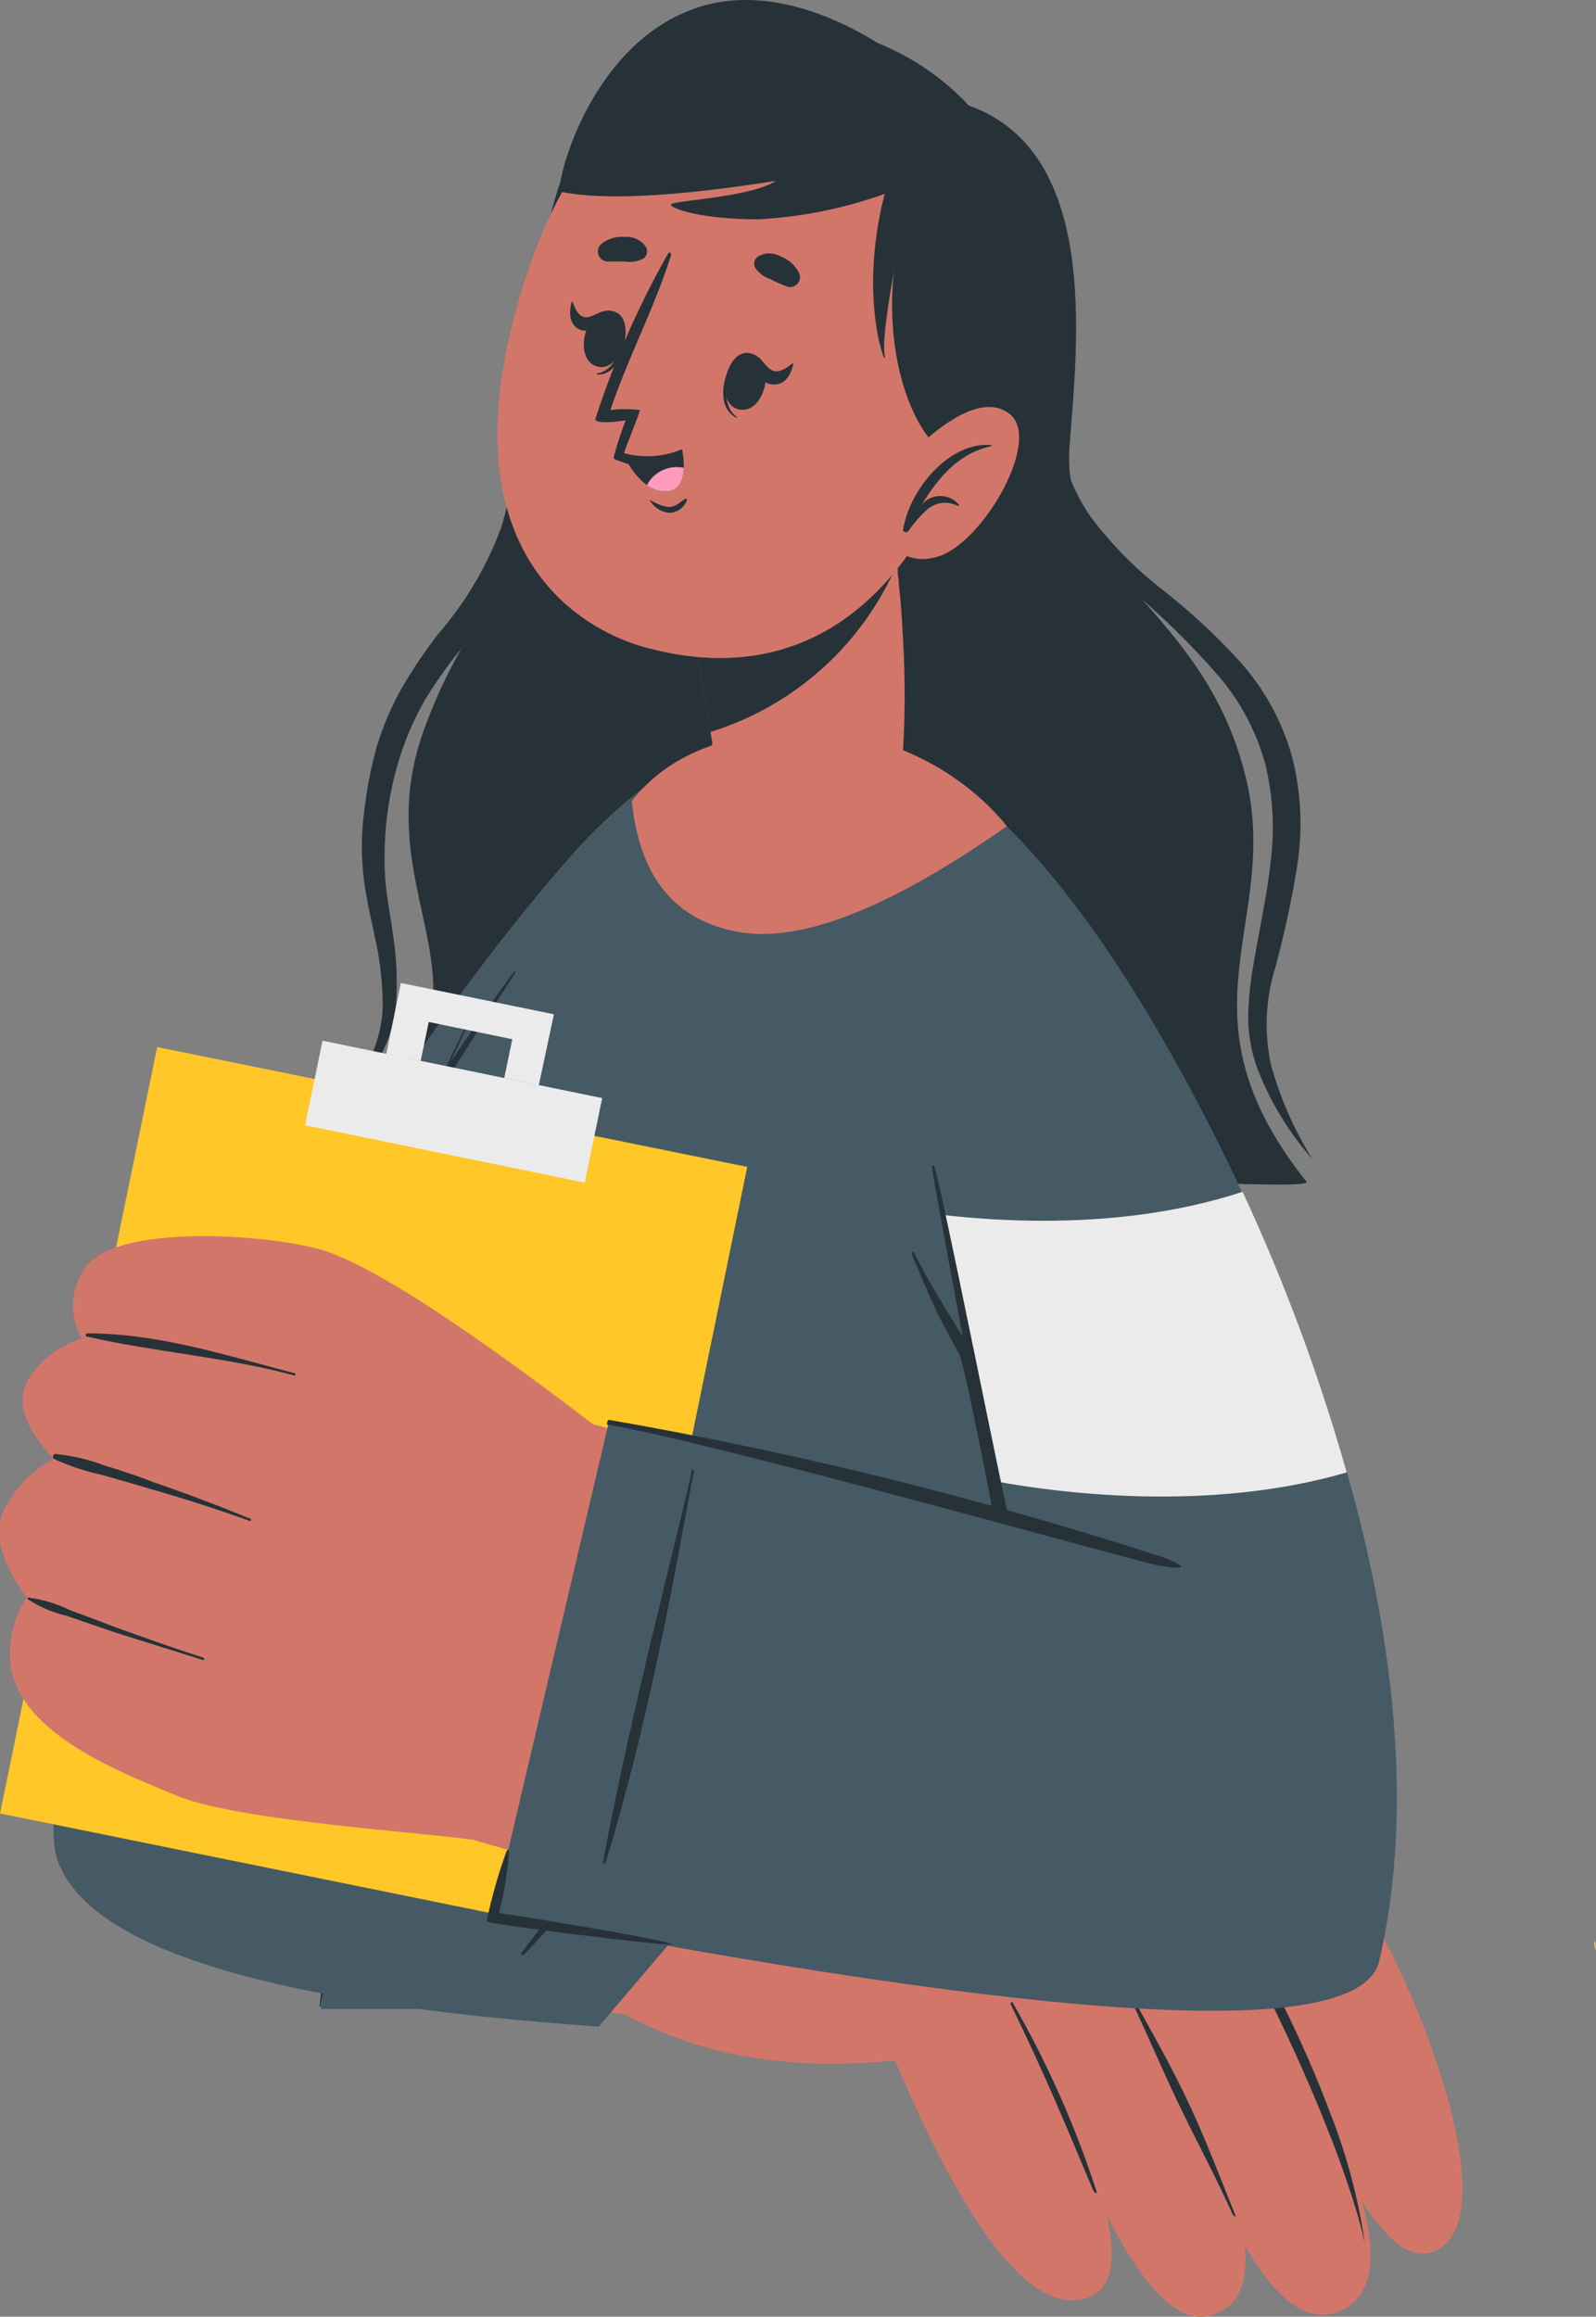 <svg xmlns="http://www.w3.org/2000/svg" xmlns:xlink="http://www.w3.org/1999/xlink" fill="none" version="1.1" width="143.829" height="208.754" viewBox="0 0 143.829 208.754"><rect x="0" y="0" width="143.829" height="208.754" fill="#808080" stroke="none"/><defs><clipPath id="master_svg0_85_098590"><rect x="0" y="0" width="143.829" height="208.754" rx="0"/></clipPath></defs><g clip-path="url(#master_svg0_85_098590)"><g><path d="M32.739,101.769L43.325,102.507C46.713,96.685,48.204,89.958,47.589,83.254C47.483,81.747,50.705,90.642,48.708,102.854C59.884,103.623,75.082,104.678,88.374,105.477Q88.873,100.306,89.569,95.542C89.832,98.957,90.399,102.343,91.263,105.658C93.093,105.779,94.862,105.869,96.571,105.96C96.836,98.597,97.503,91.254,98.567,83.963C99.178,91.685,101.058,99.254,104.132,106.367C112.585,106.789,118.135,106.895,117.742,106.488C105.644,91.305,115.368,83.315,112.328,70.303C108.684,54.699,95.467,51.638,96.389,40.15C97.115,30.742,99.081,13.705,87.316,9.514C81.03,2.786,71.324,0.448,62.651,3.573C43.461,9.906,49.586,39.29,48.028,45.14C45.82,53.493,41.646,56.282,38.198,65.78C34.751,75.279,38.834,82.048,39.045,88.667C39.257,95.286,30.622,101.648,32.739,101.769Z" fill="#263238" fill-opacity="1"/></g><g><path d="M118.273,104.452C116.64,101.832,115.387,98.995,114.553,96.024C113.909,93.091,114.04,90.042,114.931,87.174C115.755,84.136,116.417,81.056,116.912,77.947C117.413,74.702,117.254,71.39,116.443,68.208C115.557,65.022,113.947,62.081,111.74,59.614C109.6,57.269,107.268,55.105,104.769,53.146C102.35,51.27,100.189,49.085,98.342,46.648C96.567,44.117,95.521,41.15,95.317,38.069C95.043,41.264,95.749,44.466,97.344,47.251C99.016,49.968,101.091,52.418,103.498,54.518C105.79,56.563,107.947,58.754,109.956,61.076C111.853,63.345,113.24,65.993,114.023,68.841C114.723,71.727,114.887,74.716,114.507,77.661C114.19,80.676,113.494,83.692,112.995,86.707C112.7,88.29,112.529,89.892,112.481,91.501C112.471,93.147,112.758,94.781,113.328,96.326C114.481,99.305,116.156,102.056,118.273,104.452Z" fill="#263238" fill-opacity="1"/></g><g><path d="M51.491,13.886C50.029,17.457,49.013,21.194,48.467,25.013C47.816,28.797,47.348,32.626,46.954,36.426L46.274,42.11C46.083,43.945,45.713,45.758,45.17,47.522C43.892,50.998,41.996,54.215,39.575,57.021C38.361,58.572,37.254,60.204,36.263,61.906C35.267,63.654,34.476,65.511,33.904,67.439C33.388,69.353,33.019,71.304,32.8,73.274C32.545,75.276,32.545,77.302,32.8,79.304C33.057,81.279,33.526,83.164,33.904,85.003C34.273,86.8,34.471,88.627,34.494,90.461C34.441,94.264,32.548,97.808,29.413,99.975C32.973,98.077,35.333,94.516,35.688,90.507C35.822,88.544,35.752,86.574,35.477,84.627C35.22,82.697,34.826,80.827,34.705,78.988C34.489,75.296,34.955,71.596,36.082,68.072C36.642,66.337,37.382,64.664,38.289,63.082C39.247,61.502,40.313,59.991,41.48,58.559C42.69,57.017,43.816,55.412,44.852,53.749C45.912,52.026,46.75,50.177,47.348,48.246C47.877,46.322,48.226,44.354,48.391,42.366C48.588,40.436,48.709,38.522,48.83,36.607C49.087,32.777,49.283,28.963,49.646,25.163C49.867,21.351,50.485,17.571,51.491,13.886Z" fill="#263238" fill-opacity="1"/></g><g><path d="M143.812,175.585C143.812,175.359,143.812,175.133,143.691,174.906C143.691,175.193,143.797,175.464,143.828,175.751C143.83,175.695,143.825,175.639,143.812,175.585Z" fill="#FFC727" fill-opacity="1"/></g><g><path d="M105.947,182.264C106.071,182.346,106.203,182.417,106.34,182.475L106.34,182.369L105.932,182.279L105.947,182.264Z" fill="#FFC727" fill-opacity="1"/></g><g><path d="M51.84,76.726C28.068,103.382,-0.71,158.307,5.732,168.86C12.915,180.56,47.213,142.597,46.033,140.878C45.035,139.37,56.18,106.533,64.271,82.485C72.361,58.438,57.723,70.137,51.84,76.726Z" fill="#D3766A" fill-opacity="1"/></g><g><path d="M51.84,76.726C28.068,103.382,-0.71,158.307,5.732,168.86C12.915,180.56,47.213,142.597,46.033,140.878C45.035,139.37,56.18,106.533,64.271,82.485C72.361,58.438,57.723,70.137,51.84,76.726Z" fill="#455A64" fill-opacity="1"/></g><g><path d="M55.046,110.061C52.717,117.071,50.6,123.63,48.997,128.907C45.322,129.073,34.57,128.485,23.41,117.78C26.767,111.855,30.396,105.899,34.147,100.2C39.714,105.862,47.124,109.358,55.046,110.061Z" fill="#EBEBEB" fill-opacity="1"/></g><g><path d="M28.914,181.027L34.872,140.697Q25.315,124.112,30.865,112.051C33.662,106.02,52.883,76.409,63.226,68.916C72.935,61.935,86.197,68.343,90.734,74.449C103.769,91.968,110.106,123.63,117.364,181.027L28.914,181.027Z" fill="#455A64" fill-opacity="1"/></g><g><path d="M46.32,87.551C44.354,90.235,42.449,92.964,40.573,95.723C41.088,94.652,41.602,93.582,42.086,92.511Q42.01,92.361,41.98,92.511C41.269,93.853,40.634,95.21,40.014,96.582Q36.294,102.055,32.74,107.769C31.72,109.363,30.855,111.049,30.154,112.805C29.519,114.526,29.098,116.319,28.899,118.142C28.681,119.963,28.65,121.802,28.808,123.63C29.065,127.662,30,131.622,31.576,135.345C31.999,136.31,32.438,137.26,32.922,138.209C33.405,139.159,34.237,140.803,34.237,140.863C34.056,141.828,33.874,142.506,33.753,143.32C33.632,144.135,33.496,144.979,33.375,145.808C33.118,147.467,30.971,163.569,30.729,165.227C30.245,168.514,29.821,171.801,29.413,175.102C29.171,177.002,29.05,178.902,28.793,180.786Q28.899,180.892,28.899,180.786C29.171,179.143,29.595,177.53,29.882,175.886C30.169,174.243,30.487,172.6,30.804,170.956C31.424,167.639,33.829,149.849,34.343,146.517C34.494,145.597,34.63,144.677,34.782,143.743C34.985,142.749,35.101,141.74,35.129,140.727C33.502,137.397,32.127,133.95,31.016,130.415C30.489,128.617,30.094,126.782,29.837,124.927C29.663,123.117,29.663,121.294,29.837,119.484C29.978,117.666,30.328,115.87,30.88,114.132C31.482,112.359,32.262,110.652,33.209,109.036C35.145,105.613,37.201,102.251,39.258,98.904Q42.796,93.25,46.456,87.626Q46.365,87.446,46.32,87.551Z" fill="#263238" fill-opacity="1"/></g><g><path d="M5.731,168.861C11.78,176.626,27.265,177.364,65.994,182.852C71.362,183.621,86.923,147.346,81.237,146.246C74.099,144.859,46.002,140.999,43.855,140.984C26.298,140.773,1.618,163.614,5.731,168.861Z" fill="#D3766A" fill-opacity="1"/></g><g><path d="M73.479,144.904Q89.857,146.517,98.189,150.015C106.772,153.872,114.286,159.749,120.086,167.142C126.377,175.087,136.056,198.653,129.734,202.618Q124.003,206.206,115.338,181.616Q128.328,205.226,120.646,208.287Q112.964,211.347,104.51,182.234Q117.319,206.794,108.896,208.694Q102.529,210.201,93.38,184.209Q104.253,205.316,97.766,207.141Q90.598,209.086,80.662,185.671C63.423,187.39,54.501,181.148,48.694,175.992Q47.287,174.741,73.479,144.904Z" fill="#D3766A" fill-opacity="1"/></g><g><path d="M111.362,173.173C112.995,175.887,114.659,178.631,116.035,181.48C117.411,184.33,118.697,187.24,119.8,190.21C121.333,194.057,122.409,198.07,123.006,202.166C121.403,194.974,116.625,184.692,115.234,181.827C113.842,178.963,112.632,176.068,111.256,173.218L111.362,173.173Z" fill="#263238" fill-opacity="1"/></g><g><path d="M100.941,177.906C102.861,181.465,104.903,184.932,106.672,188.566C108.441,192.199,109.787,195.803,111.299,199.542C111.42,199.828,111.299,199.798,111.088,199.542C109.439,195.863,107.625,192.591,105.931,188.988C104.237,185.385,102.68,181.615,100.85,178.027C100.82,177.906,100.91,177.906,100.941,177.906Z" fill="#263238" fill-opacity="1"/></g><g><path d="M91.249,180.44C94.354,185.827,96.888,191.521,98.81,197.431C98.916,197.718,98.674,197.657,98.538,197.431C96.149,191.747,94.319,187.254,91.098,180.636C91.022,180.455,91.189,180.334,91.249,180.44Z" fill="#263238" fill-opacity="1"/></g><g><path d="M85.85,145.19L53.957,182.611Q10.389,179.595,5.384,168.137C0.378,156.679,33.526,140.019,43.855,140.923Q54.184,141.828,85.85,145.19Z" fill="#455A64" fill-opacity="1"/></g><g><path d="M27.084,145.884C29.579,144.165,36.702,140.124,43.87,140.923L43.87,141.044C37.987,141.225,29.7,144.527,27.144,145.974L27.084,145.884Z" fill="#263238" fill-opacity="1"/></g><g><path d="M47.212,176.143C59.749,162.905,70.909,147.09,73.056,144.481C73.147,144.361,72.935,144.21,72.845,144.331C70.879,147.014,56.21,163.704,46.985,175.992C46.879,176.128,47.091,176.263,47.212,176.143Z" fill="#263238" fill-opacity="1"/></g><g transform="matrix(0.201,-0.98,0.98,0.199,-160.218,130.873)"><rect x="-0.001" y="163.489" width="70.469" height="54.262" rx="0" fill="#FFC727" fill-opacity="1"/></g><g transform="matrix(0.98,0.201,-0.202,0.979,19.502,-3.898)"><rect x="29.093" y="93.798" width="25.718" height="7.781" rx="0" fill="#EBEBEB" fill-opacity="1"/></g><g><path d="M48.557,97.788L45.442,97.14L46.167,93.642L38.636,92.089L37.911,95.602L34.811,94.969L36.126,88.576L49.918,91.395L48.557,97.788Z" fill="#EBEBEB" fill-opacity="1"/></g><g><path d="M97.131,82.802C122.749,115.307,132.412,173.685,118.197,178.238C105.207,182.399,51.78,169.071,35.856,163.674C31.183,162.166,45.625,125.861,50.615,127.489C56.664,129.525,89.706,137.335,90.357,137.35C91.718,137.35,84.308,101.437,81.283,85.139C76.837,62.508,87.514,70.604,97.131,82.802Z" fill="#D3766A" fill-opacity="1"/></g><g><path d="M7.909,113.936C6.349,115.834,6.144,118.501,7.395,120.615C5.443,121.201,3.758,122.449,2.631,124.143Q0.786,127.158,4.824,131.455C2.923,132.483,1.379,134.059,0.393,135.978Q-1.119,139.099,2.389,143.954C1.166,145.853,0.672,148.128,0.998,150.361C2.117,156.302,10.722,159.679,16.12,161.88C21.519,164.081,39.106,165.212,42.418,165.77L56.875,130.988Q35.295,114.177,28.505,112.488C22.804,111.086,10.948,110.498,7.909,113.936Z" fill="#D3766A" fill-opacity="1"/></g><g><path d="M7.864,120.147C14.291,120.147,20.37,122.138,26.54,123.736C26.676,123.736,26.616,123.977,26.54,123.947C20.416,122.288,14.049,121.851,7.879,120.449C7.796,120.453,7.725,120.389,7.721,120.306C7.717,120.223,7.781,120.152,7.864,120.147Z" fill="#263238" fill-opacity="1"/></g><g><path d="M5.126,131.033C6.585,131.183,8.019,131.523,9.39,132.043C10.903,132.511,12.415,132.993,13.806,133.551Q18.207,135.059,22.547,136.853C22.668,136.853,22.622,137.109,22.547,137.064Q18.146,135.481,13.609,134.184C12.097,133.732,10.585,133.295,9.073,132.872C7.64,132.561,6.246,132.095,4.914,131.485C4.789,131.427,4.735,131.279,4.793,131.154C4.852,131.029,5,130.975,5.126,131.033Z" fill="#263238" fill-opacity="1"/></g><g><path d="M2.51,143.954C3.83,144.115,5.113,144.498,6.306,145.085C7.621,145.582,8.952,146.065,10.298,146.593C12.959,147.542,15.621,148.507,18.328,149.367C18.375,149.384,18.407,149.429,18.407,149.48C18.407,149.53,18.375,149.575,18.328,149.593C15.576,148.718,12.823,147.889,10.086,147L6.048,145.613C4.787,145.328,3.588,144.817,2.51,144.105C2.456,144.069,2.456,143.99,2.51,143.954Z" fill="#263238" fill-opacity="1"/></g><g><path d="M89.873,135.933C90.281,135.692,82.614,101.015,80.028,82.923C77.442,64.831,85.578,66.564,97.237,82.033C109.744,98.618,132.019,143.487,124.291,176.716Q121.796,187.466,44.46,172.404L54.88,128.093Q89.223,136.31,89.873,135.933Z" fill="#455A64" fill-opacity="1"/></g><g><path d="M121.372,132.676C108.76,136.355,95.089,134.485,89.509,133.445C88.708,129.088,86.742,119.65,84.761,109.458C98.008,110.966,106.991,109.036,111.981,107.392C115.773,115.561,118.913,124.015,121.372,132.676Z" fill="#EBEBEB" fill-opacity="1"/></g><g><path d="M54.592,167.805C59.295,152.382,61.881,135.466,62.546,132.541C62.546,132.405,62.35,132.375,62.335,132.541C61.835,135.435,56.754,154.462,54.35,167.805C54.32,167.926,54.547,167.956,54.592,167.805Z" fill="#263238" fill-opacity="1"/></g><g><path d="M104.346,141.059C102.833,140.803,63.379,129.721,54.759,128.38C54.623,128.38,54.759,127.912,54.88,127.942C71.813,130.889,88.515,135.031,104.86,140.336C106.901,141.12,107.189,141.542,104.346,141.059Z" fill="#263238" fill-opacity="1"/></g><g><path d="M89.494,136.28Q86.893,122.922,86.47,122.092C86.047,121.263,84.958,119.333,84.534,118.444C83.672,116.65,82.931,114.81,82.145,112.986C82.145,112.835,82.311,112.73,82.372,112.88C83.234,114.629,84.232,116.318,85.245,117.992L86.757,120.434Q84.338,107.468,83.99,105.176C83.99,105.01,84.141,104.95,84.202,105.101C84.943,107.408,90.114,133.506,90.825,136.4C90.379,136.393,89.934,136.353,89.494,136.28Z" fill="#263238" fill-opacity="1"/></g><g><path d="M60.384,175.118C57.813,174.409,47.484,172.751,44.974,172.389C45.441,170.54,45.745,168.653,45.881,166.75C45.86,166.712,45.82,166.688,45.776,166.688C45.732,166.688,45.691,166.712,45.67,166.75C44.908,168.834,44.302,170.971,43.855,173.143C43.855,173.354,57.768,175.103,60.49,175.239Q60.49,175.148,60.384,175.118Z" fill="#263238" fill-opacity="1"/></g><g><path d="M56.936,72.188Q57.964,82.38,66.448,83.963Q74.931,85.546,90.734,74.45C86.336,69.129,79.819,65.999,72.905,65.886Q61.85,65.871,56.936,72.188Z" fill="#D3766A" fill-opacity="1"/></g><g><path d="M81.267,69.354C80.814,70.861,72.814,80.541,65.706,79.802Q63.408,79.546,64.194,66.911L64.028,65.977L61.835,52.769L77.804,43.723L80.148,42.562Q80.511,46.226,80.904,50.794C80.904,51.005,80.904,51.216,80.904,51.443C80.904,51.669,80.904,51.94,80.98,52.181C80.98,52.86,81.116,53.553,81.161,54.247C81.207,54.94,81.252,55.287,81.282,55.845L81.373,57.503C81.608,61.451,81.573,65.411,81.267,69.354Z" fill="#D3766A" fill-opacity="1"/></g><g><path d="M80.859,50.794C77.749,58.07,71.589,63.616,64.013,65.962L61.835,52.769L77.804,43.723L80.148,42.562Q80.466,46.226,80.859,50.794Z" fill="#263238" fill-opacity="1"/></g><g><path d="M46.486,27.997C40.27,50.718,53.215,57.005,58.13,58.332C62.667,59.538,77.94,63.081,86.484,41.129C95.028,19.178,86.378,9.046,76.322,5.804C66.266,2.563,52.701,5.292,46.486,27.997Z" fill="#D3766A" fill-opacity="1"/></g><g><path d="M54.698,23.565C55.257,23.565,55.771,23.565,56.331,23.565C56.9,23.659,57.485,23.563,57.994,23.293C58.3,23.06,58.401,22.645,58.236,22.298C57.831,21.665,57.113,21.302,56.361,21.348C55.599,21.273,54.838,21.489,54.229,21.952C53.937,22.179,53.813,22.561,53.916,22.916C54.019,23.271,54.329,23.528,54.698,23.565Z" fill="#263238" fill-opacity="1"/></g><g><path d="M70.938,25.827C70.42,25.633,69.915,25.406,69.426,25.148C68.864,24.972,68.379,24.61,68.05,24.123C67.887,23.779,67.981,23.369,68.277,23.128C68.927,22.735,69.743,22.735,70.394,23.128C71.111,23.405,71.695,23.944,72.027,24.636C72.16,24.955,72.096,25.321,71.863,25.577C71.629,25.832,71.269,25.929,70.938,25.827Z" fill="#263238" fill-opacity="1"/></g><g><path d="M65.737,33.169Q65.827,33.275,65.812,33.335C65.374,34.843,65.147,36.712,66.432,37.587Q66.432,37.692,66.432,37.662C64.723,36.923,65.026,34.481,65.737,33.169Z" fill="#263238" fill-opacity="1"/></g><g><path d="M67.522,31.812C70.092,32.234,69.034,37.315,66.66,36.908C64.285,36.501,65.389,31.45,67.522,31.812Z" fill="#263238" fill-opacity="1"/></g><g><path d="M68.474,32.279C68.852,32.656,69.185,33.259,69.714,33.425C70.244,33.591,70.894,33.169,71.408,32.746Q71.499,32.746,71.484,32.822C71.287,33.802,70.712,34.722,69.639,34.646C68.565,34.571,68.126,33.576,68.126,32.55C68.051,32.37,68.308,32.128,68.474,32.279Z" fill="#263238" fill-opacity="1"/></g><g><path d="M56.345,29.987Q56.209,29.987,56.194,30.108C55.907,31.691,55.302,33.44,53.774,33.651L53.774,33.741C55.559,33.877,56.33,31.54,56.345,29.987Z" fill="#263238" fill-opacity="1"/></g><g><path d="M55.301,28.058C52.806,27.319,51.521,32.34,53.789,33.018C56.057,33.697,57.464,28.646,55.301,28.058Z" fill="#263238" fill-opacity="1"/></g><g><path d="M54.169,28.118C53.7,28.284,53.186,28.661,52.656,28.571C52.127,28.48,51.825,27.817,51.613,27.214Q51.613,27.214,51.522,27.214C51.25,28.164,51.311,29.249,52.188,29.671C53.065,30.094,53.806,29.385,54.29,28.495C54.441,28.36,54.35,28.043,54.169,28.118Z" fill="#263238" fill-opacity="1"/></g><g><path d="M61.699,44.974C61.261,45.276,60.807,45.728,60.187,45.683C59.599,45.572,59.039,45.347,58.539,45.019Q58.433,45.019,58.539,45.019C58.901,45.726,59.618,46.182,60.414,46.211C61.117,46.151,61.714,45.675,61.926,45.004C61.881,44.974,61.775,44.929,61.699,44.974Z" fill="#263238" fill-opacity="1"/></g><g><path d="M56.376,37.873Q55.544,40.149,55.302,41.25C55.302,41.356,55.529,41.461,55.907,41.567C57.779,42.365,59.944,42.031,61.487,40.707C61.593,40.617,61.487,40.481,61.351,40.526C59.732,41.179,57.943,41.29,56.255,40.843C56.255,40.526,57.767,37.013,57.646,36.953C56.768,36.833,55.878,36.833,55,36.953C56.603,32.219,58.977,27.741,60.489,22.962C60.489,22.781,60.293,22.675,60.217,22.826C57.542,27.551,55.349,32.531,53.669,37.692C53.427,38.295,55.953,37.963,56.376,37.873Z" fill="#263238" fill-opacity="1"/></g><g><path d="M56.346,41.22C56.775,42.204,57.446,43.064,58.296,43.722C58.78,44.076,59.361,44.271,59.96,44.28C61.26,44.28,61.593,43.165,61.623,42.154C61.636,41.613,61.585,41.071,61.472,40.541C59.879,41.306,58.083,41.543,56.346,41.22Z" fill="#263238" fill-opacity="1"/></g><g><path d="M58.296,43.723C58.779,44.076,59.36,44.271,59.959,44.281C61.26,44.281,61.593,43.165,61.623,42.155C60.286,41.867,58.922,42.51,58.296,43.723Z" fill="#FF9CBD" fill-opacity="1"/></g><g><path d="M85.215,40.708C82.78,39.849,78.288,31.225,81.525,19.269Q79.362,30.215,79.725,32.009C80.088,33.803,77.215,27.154,79.725,17.475C76.069,18.778,72.245,19.55,68.368,19.766C63.453,19.766,60.686,18.892,60.459,18.47C60.232,18.048,67.521,17.867,69.926,16.299Q56.225,18.455,50.524,17.279C49.904,17.188,52.928,3.755,63.106,0.604C73.283,-2.547,85.245,7.418,87.891,12.062Q92.035,13.901,94.893,21.606C97.751,29.31,87.831,41.673,85.215,40.708Z" fill="#263238" fill-opacity="1"/></g><g><path d="M81.66,41.25Q88.057,34.933,91.021,37.33C93.985,39.727,88.254,49.527,84.125,50.251C81.938,50.805,79.727,49.436,79.256,47.235L81.66,41.25Z" fill="#D3766A" fill-opacity="1"/></g><g><path d="M89.329,40.105Q89.329,40.195,89.329,40.21C86.41,40.813,84.535,43.06,83.068,45.472C83.938,44.433,85.54,44.433,86.41,45.472Q86.41,45.623,86.319,45.593C85.4,45.105,84.272,45.25,83.507,45.954C82.885,46.531,82.327,47.173,81.843,47.869C81.662,48.095,81.253,47.869,81.405,47.628C81.994,44.1,85.548,39.773,89.329,40.105Z" fill="#263238" fill-opacity="1"/></g><g><path d="M105.992,182.279L106.385,182.37L105.992,182.279Z" fill="#D3766A" fill-opacity="1"/></g><g><path d="M143.662,174.891C143.662,175.178,143.768,175.449,143.798,175.736C143.806,175.681,143.806,175.625,143.798,175.57C143.783,175.359,143.738,175.133,143.662,174.891Z" fill="#FFC727" fill-opacity="1"/></g><g><path d="M143.662,174.891C143.662,175.178,143.768,175.449,143.798,175.736C143.806,175.681,143.806,175.625,143.798,175.57C143.783,175.359,143.738,175.133,143.662,174.891Z" fill="#FFC727" fill-opacity="1"/></g><g><path d="M104.208,186.38L105.433,186.667L104.208,186.38Z" fill="#FFC727" fill-opacity="1"/></g><g><path d="M143.662,174.891C143.662,175.178,143.768,175.449,143.798,175.736C143.806,175.681,143.806,175.625,143.798,175.57C143.783,175.359,143.738,175.133,143.662,174.891Z" fill="#DBDBDB" fill-opacity="1"/></g></g></svg>